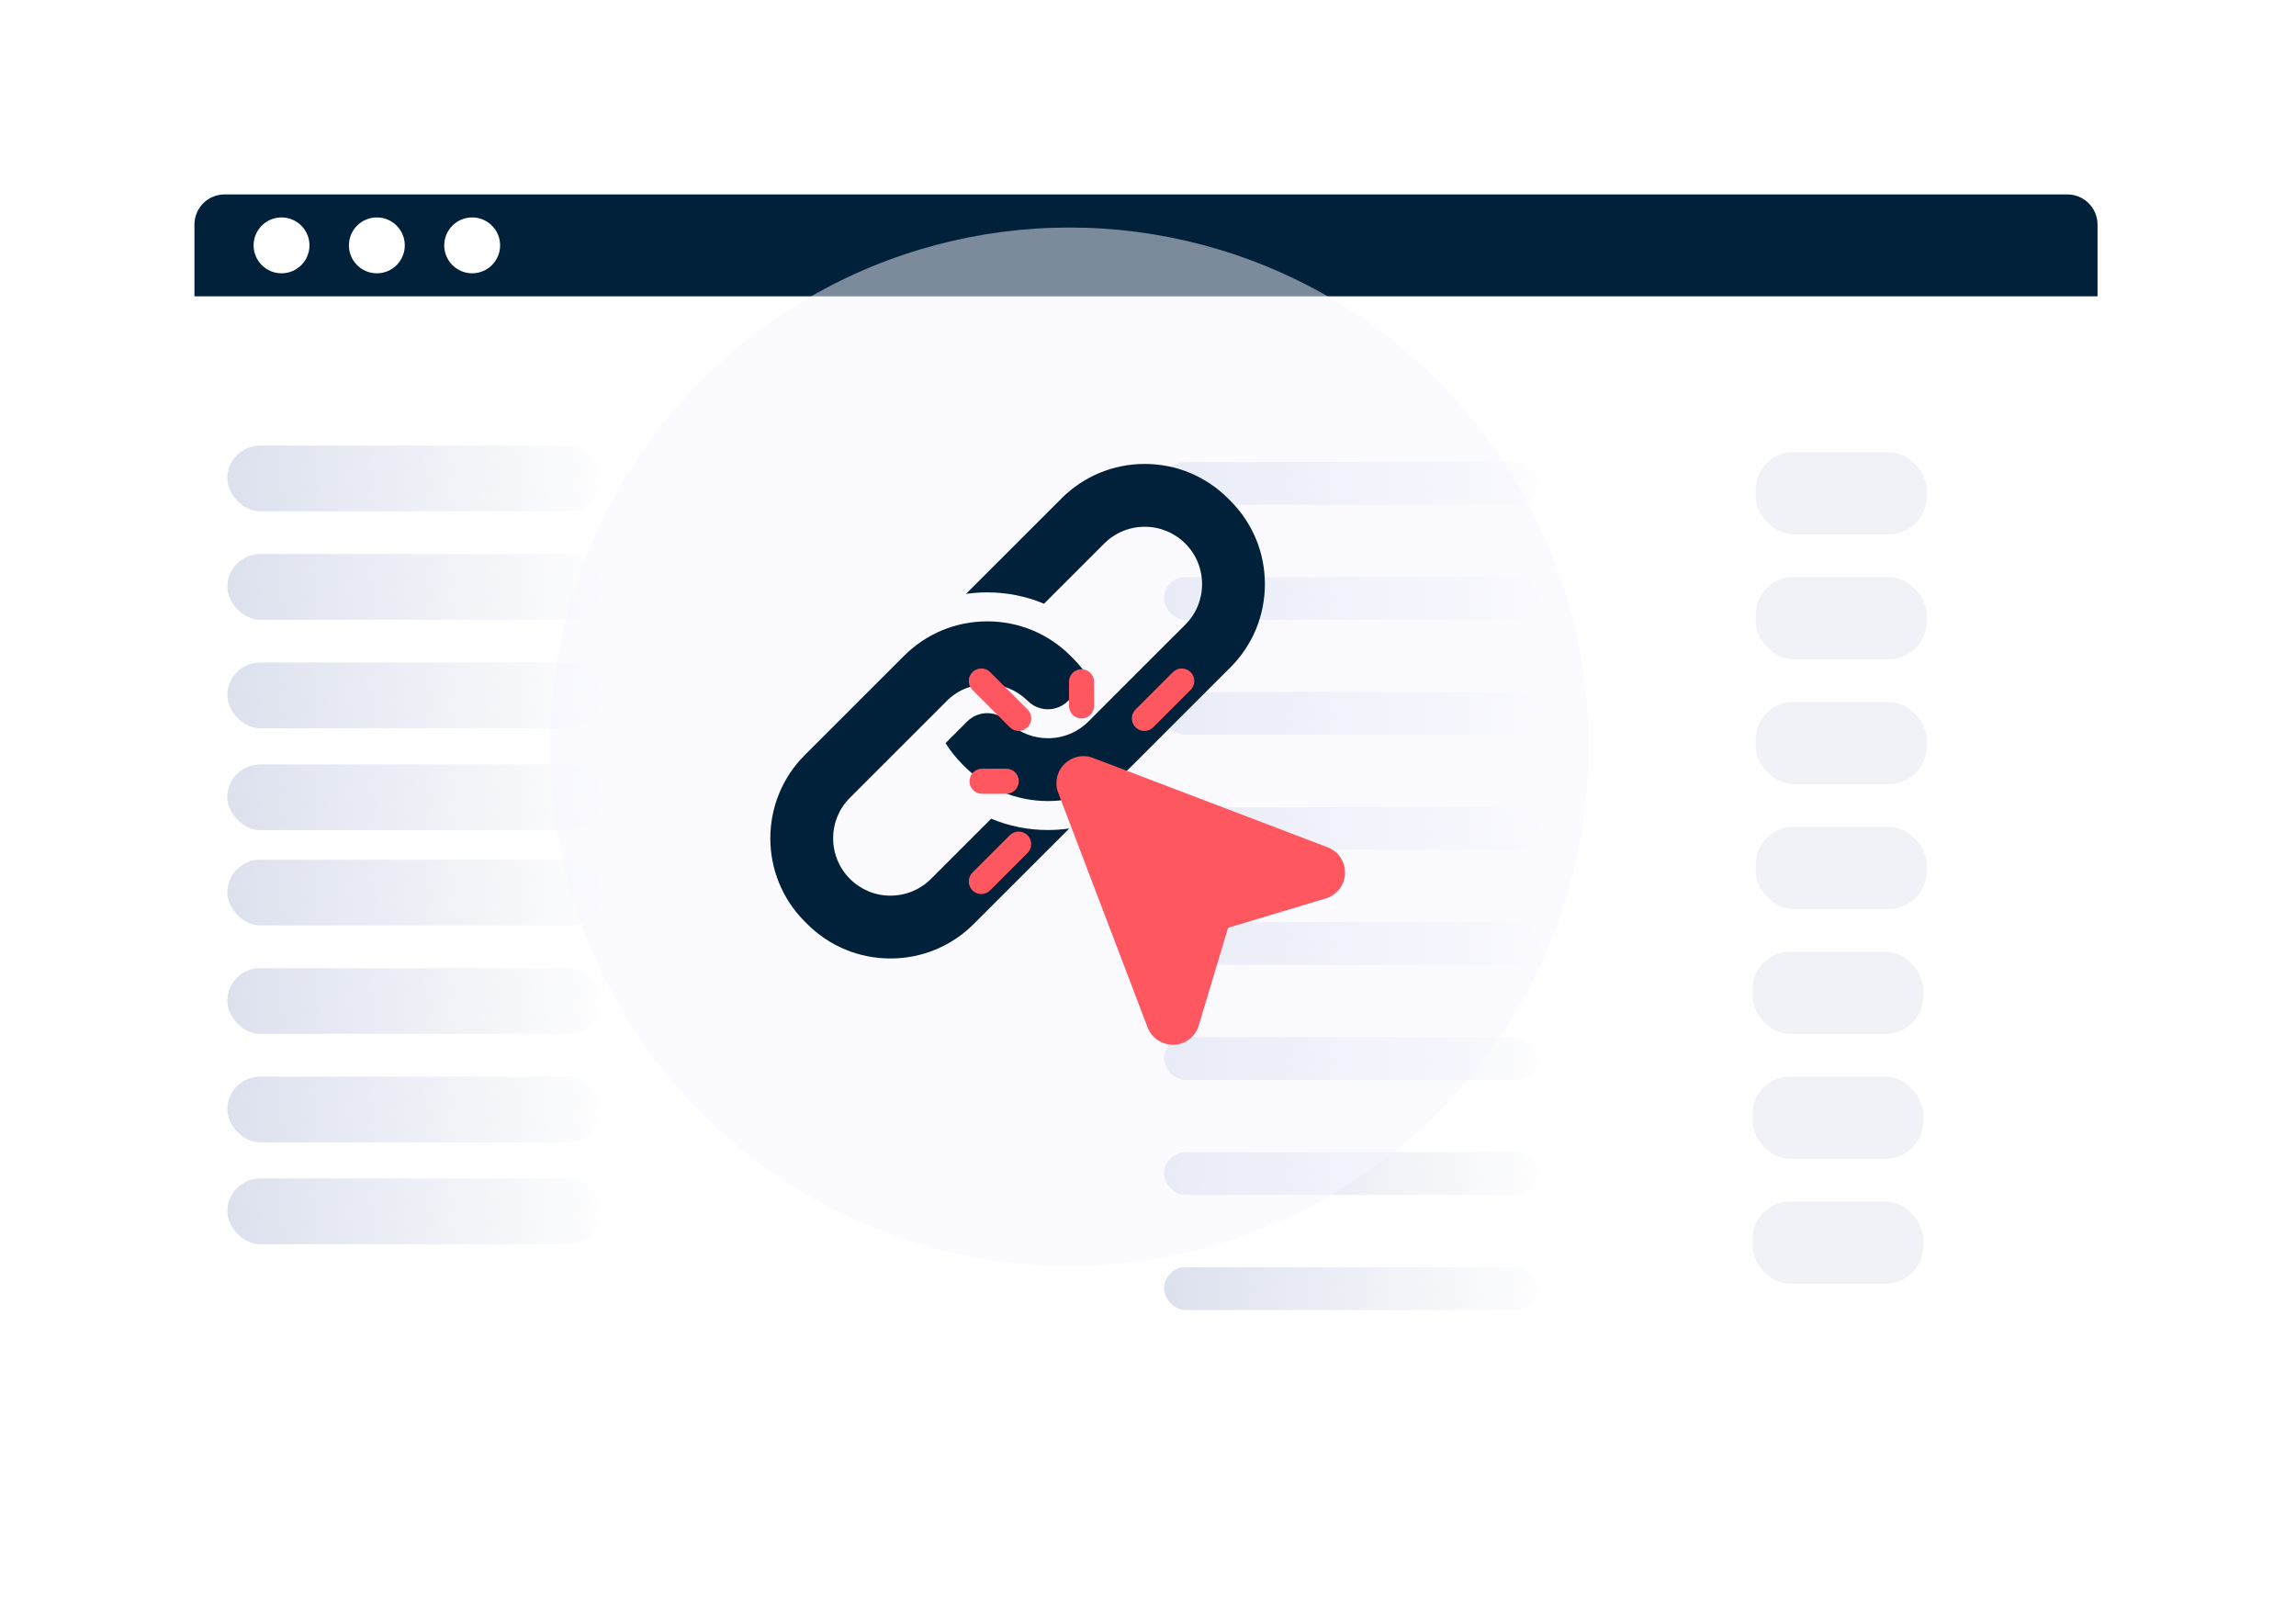 <svg width="555" height="386" viewBox="0 0 555 386" fill="none" xmlns="http://www.w3.org/2000/svg">
<g filter="url(#filter0_d_6487_3179)">
<rect x="47" y="37" width="460.027" height="291.589" rx="7.299" fill="white"/>
<path d="M47 44.299C47 40.268 50.268 37 54.299 37H499.727C503.759 37 507.027 40.268 507.027 44.299V61.63H47V44.299Z" fill="#002139"/>
<circle cx="68.055" cy="49.315" r="6.753" fill="white"/>
<circle cx="91.096" cy="49.315" r="6.753" fill="white"/>
<circle cx="114.137" cy="49.315" r="6.753" fill="white"/>
</g>
<rect x="54.945" y="107.712" width="90.575" height="15.89" rx="7.945" fill="url(#paint0_linear_6487_3179)"/>
<rect x="281.383" y="111.685" width="90.575" height="10.329" rx="5.164" fill="url(#paint1_linear_6487_3179)"/>
<rect x="424.397" y="109.301" width="41.315" height="19.863" rx="9.124" fill="#F0F2F8"/>
<rect x="423.602" y="230.068" width="41.315" height="19.863" rx="9.124" fill="#F0F2F8"/>
<rect x="424.397" y="169.685" width="41.315" height="19.863" rx="9.124" fill="#F0F2F8"/>
<rect x="423.602" y="290.452" width="41.315" height="19.863" rx="9.124" fill="#F0F2F8"/>
<rect x="424.397" y="139.493" width="41.315" height="19.863" rx="9.124" fill="#F0F2F8"/>
<rect x="423.602" y="260.26" width="41.315" height="19.863" rx="9.124" fill="#F0F2F8"/>
<rect x="424.397" y="199.876" width="41.315" height="19.863" rx="9.124" fill="#F0F2F8"/>
<rect x="54.945" y="207.822" width="90.575" height="15.89" rx="7.945" fill="url(#paint2_linear_6487_3179)"/>
<rect x="281.383" y="222.918" width="90.575" height="10.329" rx="5.164" fill="url(#paint3_linear_6487_3179)"/>
<rect x="54.945" y="133.931" width="90.575" height="15.89" rx="7.945" fill="url(#paint4_linear_6487_3179)"/>
<rect x="281.383" y="139.493" width="90.575" height="10.329" rx="5.164" fill="url(#paint5_linear_6487_3179)"/>
<rect x="54.945" y="234.041" width="90.575" height="15.89" rx="7.945" fill="url(#paint6_linear_6487_3179)"/>
<rect x="281.383" y="250.726" width="90.575" height="10.329" rx="5.164" fill="url(#paint7_linear_6487_3179)"/>
<rect x="54.945" y="160.151" width="90.575" height="15.89" rx="7.945" fill="url(#paint8_linear_6487_3179)"/>
<rect x="281.383" y="167.301" width="90.575" height="10.329" rx="5.164" fill="url(#paint9_linear_6487_3179)"/>
<rect x="54.945" y="260.26" width="90.575" height="15.89" rx="7.945" fill="url(#paint10_linear_6487_3179)"/>
<rect x="281.383" y="278.534" width="90.575" height="10.329" rx="5.164" fill="url(#paint11_linear_6487_3179)"/>
<rect x="54.945" y="184.781" width="90.575" height="15.89" rx="7.945" fill="url(#paint12_linear_6487_3179)"/>
<rect x="281.383" y="195.109" width="90.575" height="10.329" rx="5.164" fill="url(#paint13_linear_6487_3179)"/>
<rect x="54.945" y="284.89" width="90.575" height="15.89" rx="7.945" fill="url(#paint14_linear_6487_3179)"/>
<rect x="281.383" y="306.342" width="90.575" height="10.329" rx="5.164" fill="url(#paint15_linear_6487_3179)"/>
<circle opacity="0.5" cx="258.5" cy="180.5" r="125.5" fill="#F6F7FF"/>
<path d="M218.531 158.539L194.528 182.536C183.434 193.629 183.434 211.677 194.528 222.77L195.128 223.369C200.503 228.741 207.648 231.701 215.249 231.701C222.85 231.701 229.996 228.741 235.37 223.369L258.465 200.28C256.773 200.524 255.053 200.65 253.313 200.65C248.525 200.65 243.884 199.707 239.599 197.91L225.052 212.453C222.434 215.071 218.952 216.513 215.249 216.513C211.547 216.513 208.066 215.072 205.447 212.454C202.832 209.84 201.392 206.36 201.392 202.653C201.392 198.947 202.832 195.466 205.446 192.852L228.849 169.455C231.468 166.836 234.949 165.395 238.652 165.395C242.233 165.395 245.604 166.746 248.191 169.202C248.285 169.279 248.375 169.36 248.462 169.448C249.759 170.743 251.481 171.456 253.313 171.456C255.144 171.456 256.867 170.743 258.162 169.448L263.402 164.21C262.261 162.38 260.914 160.679 259.373 159.138L258.774 158.54C253.4 153.166 246.253 150.207 238.653 150.207C231.052 150.207 223.906 153.166 218.531 158.539Z" fill="#002139"/>
<path d="M297.435 161.317C302.801 155.954 305.755 148.81 305.755 141.201C305.755 133.592 302.8 126.448 297.435 121.084L296.837 120.485C291.462 115.112 284.316 112.153 276.715 112.153C269.114 112.153 261.968 115.112 256.593 120.485L233.499 143.574C235.191 143.329 236.912 143.203 238.652 143.203C243.439 143.203 248.08 144.147 252.365 145.943L266.912 131.4C269.53 128.783 273.012 127.341 276.715 127.341C280.418 127.341 283.899 128.782 286.518 131.4C289.133 134.014 290.572 137.495 290.572 141.201C290.572 144.907 289.133 148.388 286.518 151.001L263.115 174.398C260.496 177.017 257.015 178.458 253.312 178.458C249.732 178.458 246.361 177.107 243.774 174.651C243.68 174.574 243.589 174.493 243.501 174.406C242.206 173.111 240.483 172.397 238.652 172.397C236.82 172.397 235.098 173.111 233.802 174.406L228.562 179.645C229.703 181.473 231.05 183.174 232.591 184.715L233.19 185.314C238.565 190.687 245.711 193.646 253.312 193.646C260.913 193.646 268.059 190.687 273.433 185.314L297.435 161.317Z" fill="#002139"/>
<path d="M246.27 176.695C246.864 176.69 247.444 176.51 247.936 176.178C248.429 175.846 248.813 175.377 249.042 174.828C249.27 174.28 249.332 173.677 249.221 173.093C249.109 172.51 248.829 171.972 248.415 171.546L239.315 162.447C238.743 161.894 237.977 161.589 237.182 161.595C236.386 161.602 235.626 161.921 235.063 162.484C234.501 163.046 234.182 163.807 234.175 164.602C234.168 165.397 234.474 166.164 235.026 166.736L244.126 175.835C244.699 176.394 245.47 176.703 246.27 176.695Z" fill="#FF5760"/>
<path d="M237.386 191.89H243.236C244.04 191.89 244.812 191.571 245.381 191.002C245.949 190.433 246.269 189.662 246.269 188.857C246.269 188.053 245.949 187.281 245.381 186.712C244.812 186.143 244.04 185.824 243.236 185.824H237.386C236.581 185.824 235.81 186.143 235.241 186.712C234.672 187.281 234.353 188.053 234.353 188.857C234.353 189.662 234.672 190.433 235.241 191.002C235.81 191.571 236.581 191.89 237.386 191.89Z" fill="#FF5760"/>
<path d="M261.433 173.691C262.238 173.691 263.009 173.372 263.578 172.803C264.147 172.234 264.467 171.462 264.467 170.658V164.808C264.467 164.003 264.147 163.232 263.578 162.663C263.009 162.094 262.238 161.775 261.433 161.775C260.629 161.775 259.857 162.094 259.289 162.663C258.72 163.232 258.4 164.003 258.4 164.808V170.658C258.4 171.462 258.72 172.234 259.289 172.803C259.857 173.372 260.629 173.691 261.433 173.691Z" fill="#FF5760"/>
<path d="M237.169 216.132C237.566 216.136 237.959 216.061 238.327 215.912C238.695 215.764 239.03 215.544 239.313 215.265L248.413 206.165C248.965 205.593 249.271 204.827 249.264 204.032C249.257 203.237 248.938 202.476 248.376 201.913C247.813 201.351 247.053 201.032 246.257 201.025C245.462 201.018 244.696 201.324 244.124 201.876L235.024 210.976C234.613 211.404 234.336 211.942 234.227 212.524C234.117 213.107 234.18 213.709 234.408 214.256C234.636 214.804 235.018 215.273 235.509 215.606C235.999 215.939 236.576 216.122 237.169 216.132Z" fill="#FF5760"/>
<path d="M276.601 176.706C276.998 176.709 277.392 176.634 277.76 176.485C278.128 176.335 278.463 176.115 278.745 175.835L287.845 166.736C288.397 166.164 288.703 165.397 288.696 164.602C288.689 163.807 288.37 163.046 287.808 162.484C287.246 161.921 286.485 161.602 285.689 161.595C284.894 161.589 284.128 161.894 283.556 162.447L274.456 171.546C274.045 171.974 273.767 172.512 273.658 173.095C273.548 173.678 273.611 174.281 273.838 174.829C274.066 175.377 274.449 175.846 274.939 176.18C275.43 176.513 276.008 176.696 276.601 176.706Z" fill="#FF5760"/>
<path d="M257.289 184.714C258.177 183.814 259.308 183.194 260.544 182.93C261.78 182.666 263.066 182.769 264.244 183.228L320.921 204.818C322.198 205.304 323.29 206.178 324.045 207.316C324.799 208.455 325.179 209.802 325.129 211.167C325.079 212.532 324.603 213.847 323.768 214.928C322.932 216.009 321.779 216.801 320.471 217.193L297.097 224.206C297.022 224.228 296.954 224.269 296.898 224.324C296.843 224.379 296.802 224.447 296.78 224.522L289.768 247.896C289.387 249.21 288.598 250.369 287.515 251.205C286.432 252.042 285.112 252.513 283.744 252.55C282.379 252.596 281.034 252.216 279.896 251.462C278.758 250.708 277.883 249.618 277.393 248.344L255.802 191.666C255.343 190.489 255.239 189.203 255.503 187.967C255.768 186.732 256.389 185.601 257.289 184.714Z" fill="#FF5760"/>
<defs>
<filter id="filter0_d_6487_3179" x="0" y="0" width="554.027" height="385.589" filterUnits="userSpaceOnUse" color-interpolation-filters="sRGB">
<feFlood flood-opacity="0" result="BackgroundImageFix"/>
<feColorMatrix in="SourceAlpha" type="matrix" values="0 0 0 0 0 0 0 0 0 0 0 0 0 0 0 0 0 0 127 0" result="hardAlpha"/>
<feMorphology radius="7" operator="dilate" in="SourceAlpha" result="effect1_dropShadow_6487_3179"/>
<feOffset dy="10"/>
<feGaussianBlur stdDeviation="20"/>
<feComposite in2="hardAlpha" operator="out"/>
<feColorMatrix type="matrix" values="0 0 0 0 0.125 0 0 0 0 0.212 0 0 0 0 0.455 0 0 0 0.1 0"/>
<feBlend mode="normal" in2="BackgroundImageFix" result="effect1_dropShadow_6487_3179"/>
<feBlend mode="normal" in="SourceGraphic" in2="effect1_dropShadow_6487_3179" result="shape"/>
</filter>
<linearGradient id="paint0_linear_6487_3179" x1="48.986" y1="118.438" x2="152.671" y2="115.657" gradientUnits="userSpaceOnUse">
<stop stop-color="#DADFED"/>
<stop offset="0.969" stop-color="#DADFED" stop-opacity="0"/>
</linearGradient>
<linearGradient id="paint1_linear_6487_3179" x1="275.424" y1="118.657" x2="379.007" y2="114.383" gradientUnits="userSpaceOnUse">
<stop stop-color="#DADFED"/>
<stop offset="0.969" stop-color="#DADFED" stop-opacity="0"/>
</linearGradient>
<linearGradient id="paint2_linear_6487_3179" x1="48.986" y1="218.548" x2="152.671" y2="215.767" gradientUnits="userSpaceOnUse">
<stop stop-color="#DADFED"/>
<stop offset="0.969" stop-color="#DADFED" stop-opacity="0"/>
</linearGradient>
<linearGradient id="paint3_linear_6487_3179" x1="275.424" y1="229.889" x2="379.007" y2="225.615" gradientUnits="userSpaceOnUse">
<stop stop-color="#DADFED"/>
<stop offset="0.969" stop-color="#DADFED" stop-opacity="0"/>
</linearGradient>
<linearGradient id="paint4_linear_6487_3179" x1="48.986" y1="144.657" x2="152.671" y2="141.877" gradientUnits="userSpaceOnUse">
<stop stop-color="#DADFED"/>
<stop offset="0.969" stop-color="#DADFED" stop-opacity="0"/>
</linearGradient>
<linearGradient id="paint5_linear_6487_3179" x1="275.424" y1="146.465" x2="379.007" y2="142.191" gradientUnits="userSpaceOnUse">
<stop stop-color="#DADFED"/>
<stop offset="0.969" stop-color="#DADFED" stop-opacity="0"/>
</linearGradient>
<linearGradient id="paint6_linear_6487_3179" x1="48.986" y1="244.767" x2="152.671" y2="241.986" gradientUnits="userSpaceOnUse">
<stop stop-color="#DADFED"/>
<stop offset="0.969" stop-color="#DADFED" stop-opacity="0"/>
</linearGradient>
<linearGradient id="paint7_linear_6487_3179" x1="275.424" y1="257.698" x2="379.007" y2="253.424" gradientUnits="userSpaceOnUse">
<stop stop-color="#DADFED"/>
<stop offset="0.969" stop-color="#DADFED" stop-opacity="0"/>
</linearGradient>
<linearGradient id="paint8_linear_6487_3179" x1="48.986" y1="170.877" x2="152.671" y2="168.096" gradientUnits="userSpaceOnUse">
<stop stop-color="#DADFED"/>
<stop offset="0.969" stop-color="#DADFED" stop-opacity="0"/>
</linearGradient>
<linearGradient id="paint9_linear_6487_3179" x1="275.424" y1="174.273" x2="379.007" y2="169.999" gradientUnits="userSpaceOnUse">
<stop stop-color="#DADFED"/>
<stop offset="0.969" stop-color="#DADFED" stop-opacity="0"/>
</linearGradient>
<linearGradient id="paint10_linear_6487_3179" x1="48.986" y1="270.986" x2="152.671" y2="268.205" gradientUnits="userSpaceOnUse">
<stop stop-color="#DADFED"/>
<stop offset="0.969" stop-color="#DADFED" stop-opacity="0"/>
</linearGradient>
<linearGradient id="paint11_linear_6487_3179" x1="275.424" y1="285.506" x2="379.007" y2="281.232" gradientUnits="userSpaceOnUse">
<stop stop-color="#DADFED"/>
<stop offset="0.969" stop-color="#DADFED" stop-opacity="0"/>
</linearGradient>
<linearGradient id="paint12_linear_6487_3179" x1="48.986" y1="195.507" x2="152.671" y2="192.726" gradientUnits="userSpaceOnUse">
<stop stop-color="#DADFED"/>
<stop offset="0.969" stop-color="#DADFED" stop-opacity="0"/>
</linearGradient>
<linearGradient id="paint13_linear_6487_3179" x1="275.424" y1="202.081" x2="379.007" y2="197.807" gradientUnits="userSpaceOnUse">
<stop stop-color="#DADFED"/>
<stop offset="0.969" stop-color="#DADFED" stop-opacity="0"/>
</linearGradient>
<linearGradient id="paint14_linear_6487_3179" x1="48.986" y1="295.616" x2="152.671" y2="292.835" gradientUnits="userSpaceOnUse">
<stop stop-color="#DADFED"/>
<stop offset="0.969" stop-color="#DADFED" stop-opacity="0"/>
</linearGradient>
<linearGradient id="paint15_linear_6487_3179" x1="275.424" y1="313.314" x2="379.007" y2="309.04" gradientUnits="userSpaceOnUse">
<stop stop-color="#DADFED"/>
<stop offset="0.969" stop-color="#DADFED" stop-opacity="0"/>
</linearGradient>
</defs>
</svg>
